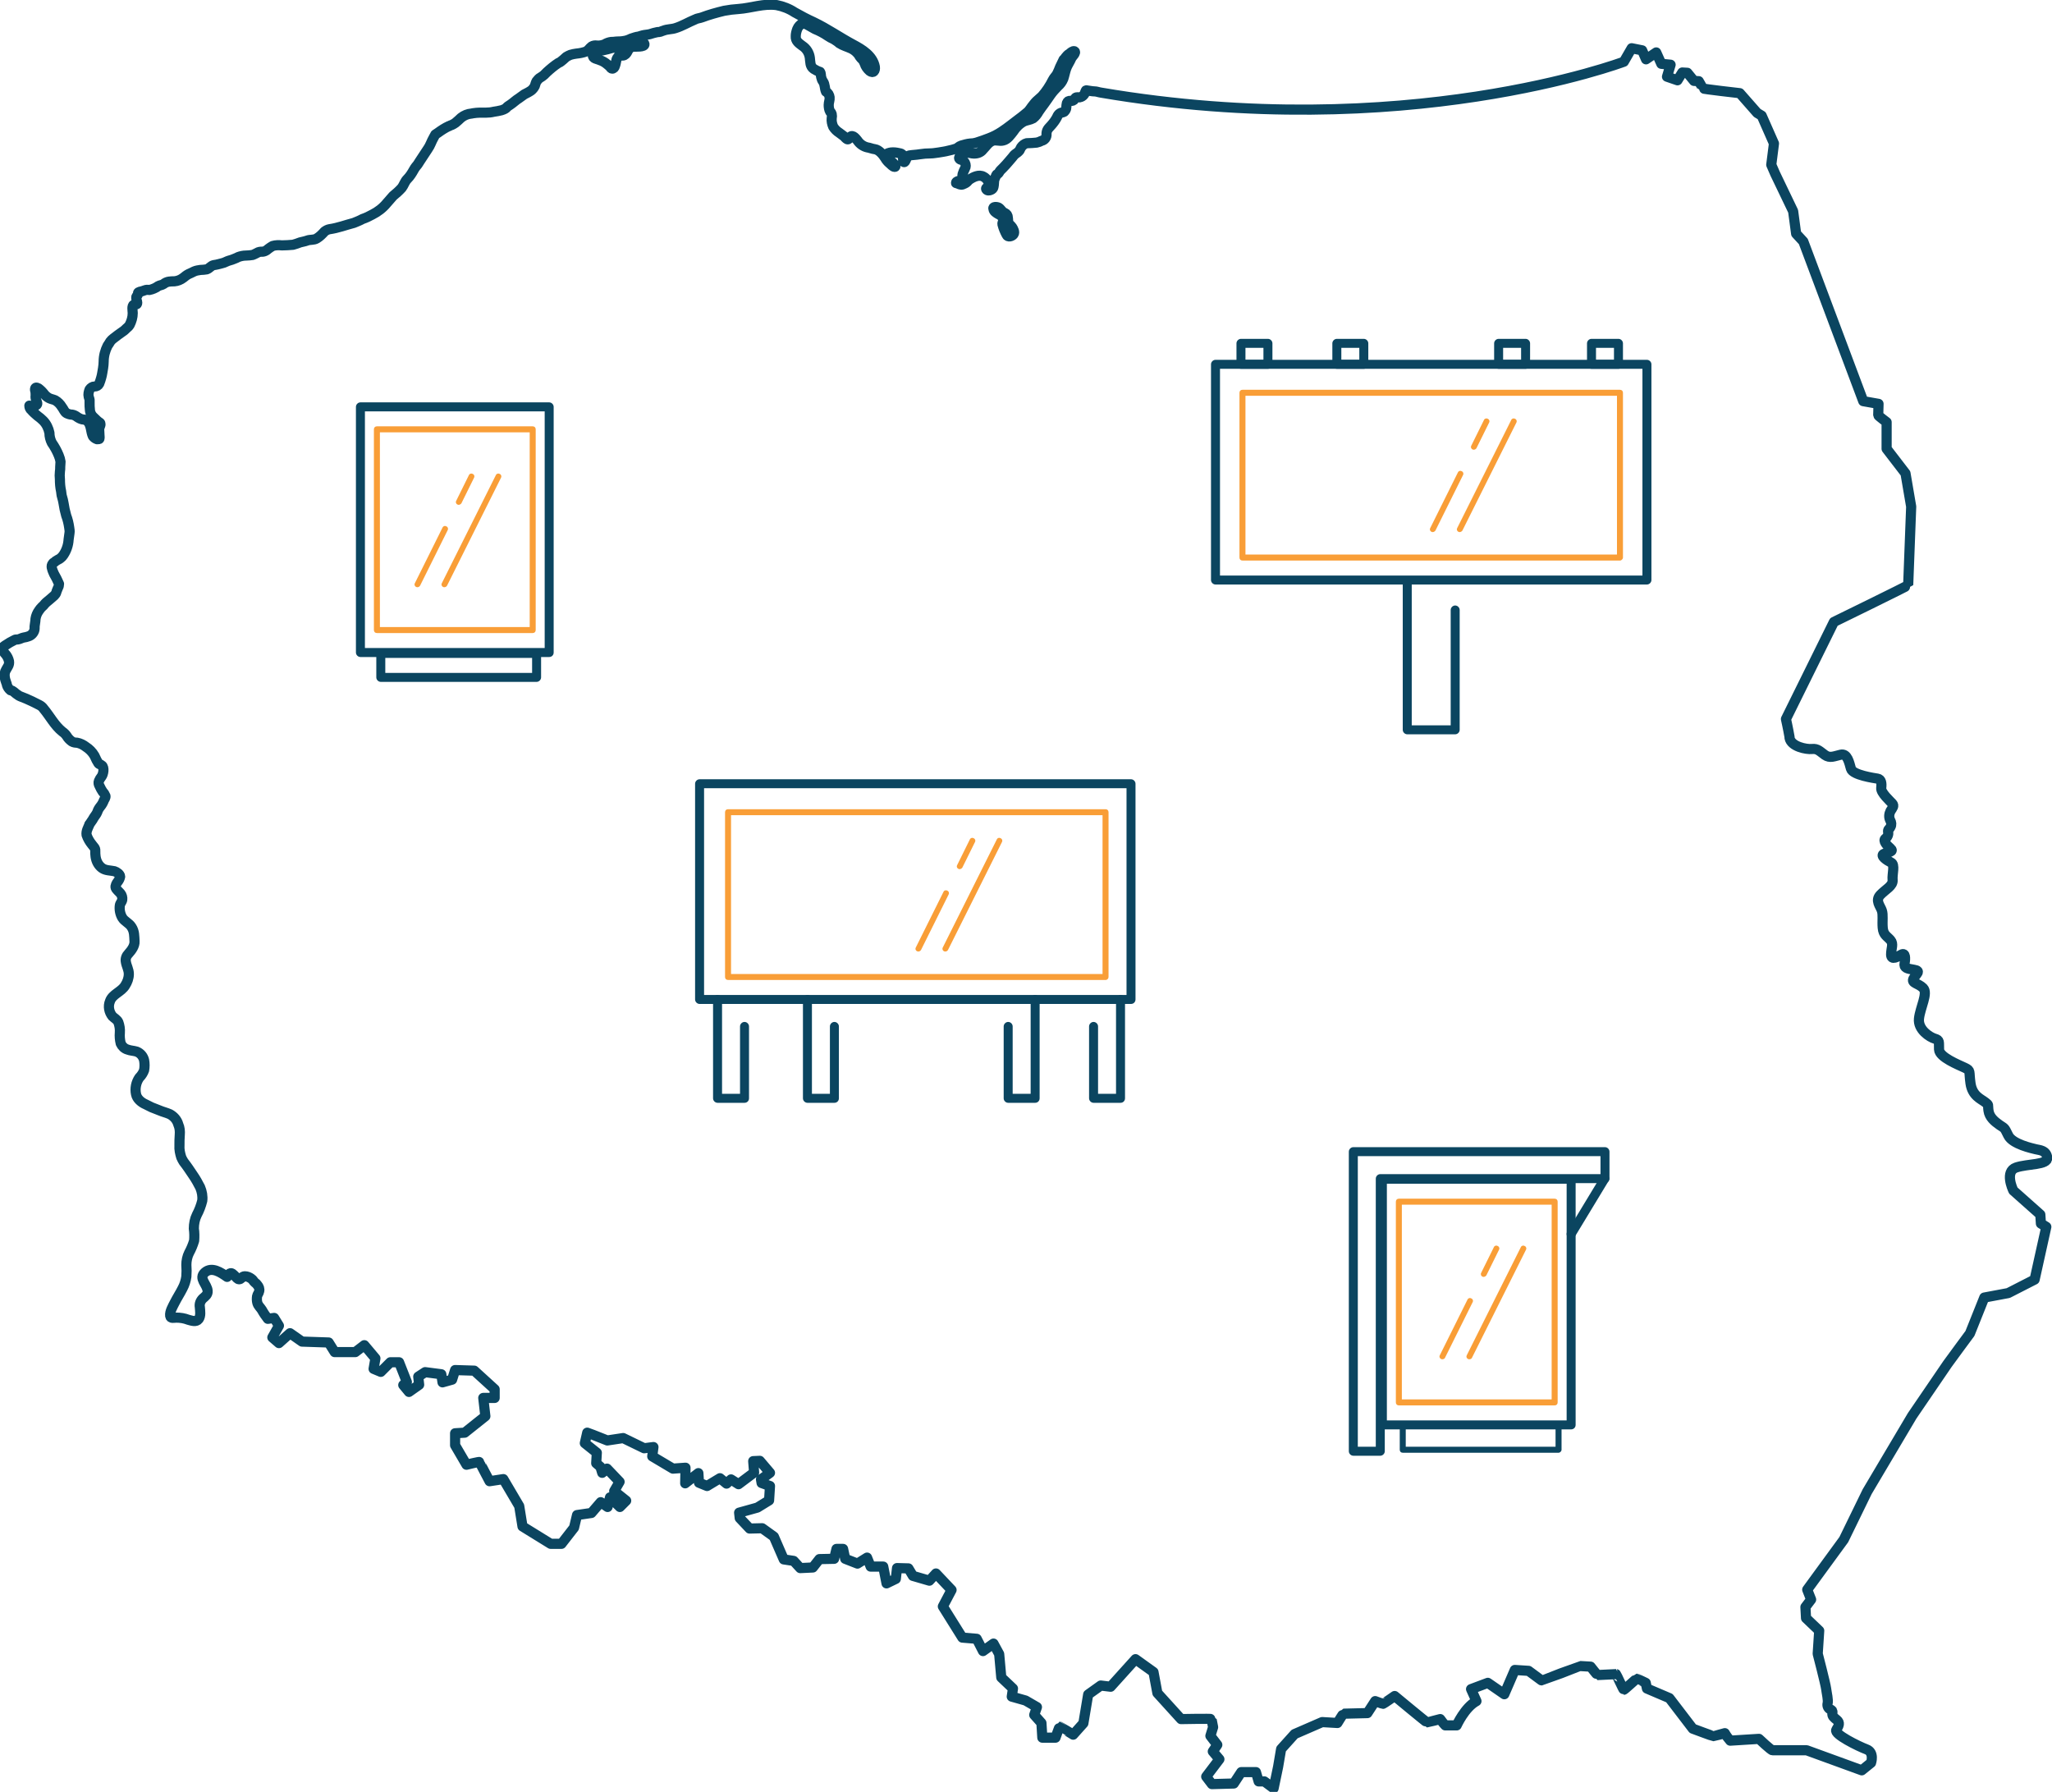 <svg width="607" height="530" viewBox="0 0 607 530" fill="none" xmlns="http://www.w3.org/2000/svg">
<g clip-path="url(#clip0)">
<path d="M327.03 289.856H215.361C214.83 289.856 214.475 289.502 214.475 288.97V240.232C214.475 239.701 214.83 239.346 215.361 239.346H327.03C327.562 239.346 327.916 239.701 327.916 240.232V288.97C327.916 289.413 327.562 289.856 327.03 289.856ZM216.248 288.084H326.144V241.118H216.248V288.084Z" fill="#F99E37"/>
<path d="M331.462 326.188H323.485C322.776 326.188 322.156 325.568 322.156 324.859V303.591C322.156 302.882 322.776 302.262 323.485 302.262C324.194 302.262 324.815 302.882 324.815 303.591V323.529H330.132V295.616C330.132 294.907 330.753 294.287 331.462 294.287C332.171 294.287 332.791 294.907 332.791 295.616V324.859C332.791 325.568 332.259 326.188 331.462 326.188Z" fill="#0B4560"/>
<path d="M220.236 326.188H212.26C211.551 326.188 210.93 325.568 210.93 324.859V295.616C210.93 294.907 211.551 294.287 212.26 294.287C212.969 294.287 213.589 294.907 213.589 295.616V323.529H218.907V303.591C218.907 302.882 219.527 302.262 220.236 302.262C220.945 302.262 221.565 302.882 221.565 303.591V324.859C221.565 325.568 221.034 326.188 220.236 326.188Z" fill="#0B4560"/>
<path d="M246.824 326.188H238.847C238.138 326.188 237.518 325.568 237.518 324.859V295.616C237.518 294.907 238.138 294.287 238.847 294.287C239.556 294.287 240.177 294.907 240.177 295.616V323.529H245.494V303.591C245.494 302.882 246.115 302.262 246.824 302.262C247.533 302.262 248.153 302.882 248.153 303.591V324.859C248.153 325.568 247.621 326.188 246.824 326.188Z" fill="#0B4560"/>
<path d="M306.203 326.188H298.227C297.518 326.188 296.897 325.568 296.897 324.859V303.591C296.897 302.882 297.518 302.262 298.227 302.262C298.936 302.262 299.556 302.882 299.556 303.591V323.529H304.874V295.616C304.874 294.907 305.494 294.287 306.203 294.287C306.912 294.287 307.533 294.907 307.533 295.616V324.859C307.533 325.568 307.001 326.188 306.203 326.188Z" fill="#0B4560"/>
<path d="M334.563 296.945H206.942C206.233 296.945 205.613 296.325 205.613 295.616V231.814C205.613 231.105 206.233 230.485 206.942 230.485H334.563C335.272 230.485 335.893 231.105 335.893 231.814V295.616C335.893 296.325 335.361 296.945 334.563 296.945ZM208.271 294.287H333.234V233.143H208.271V294.287Z" fill="#0B4560"/>
<path d="M279.615 281.438C279.438 281.438 279.35 281.438 279.261 281.349C278.818 281.172 278.641 280.64 278.906 280.197L294.859 248.296C295.036 247.853 295.568 247.676 296.011 247.942C296.454 248.119 296.632 248.651 296.366 249.094L280.413 280.995C280.236 281.261 279.97 281.438 279.615 281.438Z" fill="#F99E37"/>
<path d="M271.639 281.438C271.55 281.438 271.373 281.438 271.284 281.349C270.841 281.172 270.664 280.64 270.93 280.197L279.083 263.804C279.261 263.361 279.792 263.183 280.236 263.449C280.679 263.626 280.856 264.158 280.59 264.601L272.436 280.995C272.259 281.261 271.993 281.438 271.639 281.438Z" fill="#F99E37"/>
<path d="M283.869 257.069C283.692 257.069 283.603 257.069 283.515 256.98C283.072 256.803 282.894 256.272 283.16 255.828L286.883 248.296C287.06 247.853 287.592 247.676 288.035 247.942C288.478 248.119 288.655 248.651 288.389 249.094L284.667 256.626C284.49 256.892 284.135 257.069 283.869 257.069Z" fill="#F99E37"/>
<path d="M430.457 217.193H416.277C415.568 217.193 414.947 216.572 414.947 215.864V172.443C414.947 171.734 415.568 171.114 416.277 171.114C416.986 171.114 417.606 171.734 417.606 172.443V214.534H429.127V180.418C429.127 179.709 429.748 179.089 430.457 179.089C431.166 179.089 431.786 179.709 431.786 180.418V215.864C431.786 216.572 431.166 217.193 430.457 217.193Z" fill="#0B4560"/>
<path d="M487.178 172.886H359.556C358.847 172.886 358.227 172.265 358.227 171.557V107.755C358.227 107.046 358.847 106.425 359.556 106.425H487.178C487.887 106.425 488.507 107.046 488.507 107.755V171.557C488.507 172.265 487.887 172.886 487.178 172.886ZM360.885 170.227H485.848V109.084H360.885V170.227Z" fill="#0B4560"/>
<path d="M479.201 165.797H367.532C367.001 165.797 366.646 165.442 366.646 164.911V116.173C366.646 115.641 367.001 115.287 367.532 115.287H479.201C479.733 115.287 480.087 115.641 480.087 116.173V164.911C480.087 165.354 479.644 165.797 479.201 165.797ZM368.419 164.025H478.315V117.059H368.419V164.025Z" fill="#F99E37"/>
<path d="M431.786 157.379C431.697 157.379 431.52 157.379 431.432 157.29C430.988 157.113 430.811 156.581 431.077 156.138L447.03 124.237C447.207 123.794 447.739 123.617 448.182 123.882C448.625 124.06 448.802 124.591 448.536 125.034L432.584 156.935C432.406 157.201 432.052 157.379 431.786 157.379Z" fill="#F99E37"/>
<path d="M423.81 157.379C423.721 157.379 423.544 157.379 423.455 157.29C423.012 157.113 422.835 156.581 423.101 156.138L431.254 139.744C431.432 139.301 431.963 139.124 432.407 139.39C432.85 139.567 433.027 140.099 432.761 140.542L424.607 156.936C424.43 157.201 424.076 157.379 423.81 157.379Z" fill="#F99E37"/>
<path d="M435.952 133.01C435.863 133.01 435.686 133.01 435.597 132.921C435.154 132.744 434.977 132.212 435.243 131.769L438.965 124.237C439.142 123.794 439.674 123.617 440.117 123.882C440.56 124.06 440.737 124.591 440.472 125.034L436.749 132.567C436.572 132.832 436.306 133.01 435.952 133.01Z" fill="#F99E37"/>
<path d="M375.066 109.084H367.089C366.38 109.084 365.76 108.464 365.76 107.755V101.552C365.76 100.843 366.38 100.222 367.089 100.222H375.066C375.775 100.222 376.395 100.843 376.395 101.552V107.755C376.395 108.464 375.775 109.084 375.066 109.084ZM368.419 106.425H373.736V102.881H368.419V106.425Z" fill="#0B4560"/>
<path d="M478.758 109.084H470.782C470.073 109.084 469.452 108.464 469.452 107.755V101.552C469.452 100.843 470.073 100.222 470.782 100.222H478.758C479.467 100.222 480.087 100.843 480.087 101.552V107.755C480.087 108.464 479.467 109.084 478.758 109.084ZM472.111 106.425H477.428V102.881H472.111V106.425Z" fill="#0B4560"/>
<path d="M403.426 109.084H395.45C394.741 109.084 394.12 108.464 394.12 107.755V101.552C394.12 100.843 394.741 100.222 395.45 100.222H403.426C404.135 100.222 404.755 100.843 404.755 101.552V107.755C404.755 108.464 404.135 109.084 403.426 109.084ZM396.779 106.425H402.096V102.881H396.779V106.425Z" fill="#0B4560"/>
<path d="M451.284 109.084H443.308C442.599 109.084 441.978 108.464 441.978 107.755V101.552C441.978 100.843 442.599 100.222 443.308 100.222H451.284C451.993 100.222 452.613 100.843 452.613 101.552V107.755C452.613 108.464 451.993 109.084 451.284 109.084ZM444.637 106.425H449.955V102.881H444.637V106.425Z" fill="#0B4560"/>
<path d="M157.577 187.241H111.492C110.96 187.241 110.605 186.887 110.605 186.355V126.984C110.605 126.452 110.96 126.098 111.492 126.098H157.577C158.109 126.098 158.464 126.452 158.464 126.984V186.355C158.464 186.887 158.109 187.241 157.577 187.241ZM112.378 185.469H156.691V127.87H112.378V185.469Z" fill="#F99E37"/>
<path d="M158.729 201.685H112.644C111.935 201.685 111.314 201.065 111.314 200.356V193.267C111.314 192.558 111.935 191.938 112.644 191.938H158.729C159.438 191.938 160.059 192.558 160.059 193.267V200.356C160.059 201.065 159.438 201.685 158.729 201.685ZM113.973 199.027H157.4V194.596H113.973V199.027Z" fill="#0B4560"/>
<path d="M162.452 194.33H106.617C105.908 194.33 105.288 193.71 105.288 193.001V120.338C105.288 119.629 105.908 119.009 106.617 119.009H162.452C163.161 119.009 163.781 119.629 163.781 120.338V193.001C163.781 193.799 163.161 194.33 162.452 194.33ZM107.947 191.672H161.122V121.667H107.947V191.672Z" fill="#0B4560"/>
<path d="M131.433 173.683C131.344 173.683 131.167 173.683 131.078 173.595C130.635 173.418 130.458 172.886 130.724 172.443L146.676 140.542C146.854 140.099 147.385 139.922 147.828 140.187C148.272 140.365 148.449 140.896 148.183 141.339L132.23 173.24C132.053 173.506 131.787 173.683 131.433 173.683Z" fill="#F99E37"/>
<path d="M123.456 173.683C123.368 173.683 123.19 173.683 123.102 173.595C122.659 173.418 122.481 172.886 122.747 172.443L130.901 156.049C131.078 155.606 131.61 155.429 132.053 155.695C132.496 155.872 132.673 156.404 132.407 156.847L124.254 173.24C124.077 173.506 123.811 173.683 123.456 173.683Z" fill="#F99E37"/>
<path d="M135.687 149.315C135.598 149.315 135.421 149.315 135.332 149.226C134.889 149.049 134.712 148.517 134.978 148.074L138.7 140.542C138.877 140.099 139.409 139.922 139.852 140.187C140.295 140.365 140.473 140.896 140.207 141.339L136.484 148.872C136.307 149.137 135.953 149.315 135.687 149.315Z" fill="#F99E37"/>
<path d="M459.881 415.688H413.795C413.263 415.688 412.909 415.334 412.909 414.802V355.431C412.909 354.899 413.263 354.544 413.795 354.544H459.881C460.412 354.544 460.767 354.899 460.767 355.431V414.802C460.767 415.334 460.412 415.688 459.881 415.688ZM414.681 413.916H458.994V356.317H414.681V413.916Z" fill="#F99E37"/>
<path d="M461.033 429.689H414.947C414.416 429.689 414.061 429.335 414.061 428.803V421.714C414.061 421.182 414.416 420.828 414.947 420.828H461.033C461.565 420.828 461.919 421.182 461.919 421.714V428.803C461.919 429.246 461.476 429.689 461.033 429.689ZM415.834 427.917H460.147V422.6H415.834V427.917Z" fill="#0B4560"/>
<path d="M464.755 422.777H408.921C408.212 422.777 407.591 422.157 407.591 421.448V348.785C407.591 348.076 408.212 347.455 408.921 347.455H464.755C465.464 347.455 466.085 348.076 466.085 348.785V421.448C466.085 422.245 465.464 422.777 464.755 422.777ZM410.25 420.119H463.426V350.114H410.25V420.119Z" fill="#0B4560"/>
<path d="M408.3 430.575H400.324C399.615 430.575 398.995 429.955 398.995 429.246V340.632C398.995 339.923 399.615 339.303 400.324 339.303H474.77C475.479 339.303 476.099 339.923 476.099 340.632V348.607C476.099 349.316 475.479 349.936 474.77 349.936H409.63V429.246C409.63 429.955 409.009 430.575 408.3 430.575ZM401.653 427.917H406.971V348.607C406.971 347.898 407.591 347.278 408.3 347.278H473.441V341.961H401.653V427.917Z" fill="#0B4560"/>
<path d="M464.755 366.33C464.489 366.33 464.312 366.241 464.046 366.153C463.426 365.798 463.249 364.912 463.603 364.292L473.529 347.898C473.884 347.278 474.77 347.101 475.39 347.455C476.011 347.81 476.188 348.696 475.833 349.316L465.907 365.71C465.641 366.064 465.198 366.33 464.755 366.33Z" fill="#0B4560"/>
<path d="M434.622 402.041C434.534 402.041 434.356 402.041 434.268 401.953C433.825 401.776 433.647 401.244 433.913 400.801L449.866 368.9C450.043 368.457 450.575 368.279 451.018 368.545C451.461 368.723 451.638 369.254 451.373 369.697L435.42 401.598C435.331 401.864 434.977 402.041 434.622 402.041Z" fill="#F99E37"/>
<path d="M426.646 402.041C426.557 402.041 426.38 402.041 426.291 401.953C425.848 401.775 425.671 401.244 425.937 400.801L434.091 384.407C434.268 383.964 434.8 383.787 435.243 384.053C435.686 384.23 435.863 384.762 435.597 385.205L427.444 401.598C427.355 401.864 427 402.041 426.646 402.041Z" fill="#F99E37"/>
<path d="M438.876 377.673C438.788 377.673 438.611 377.673 438.522 377.584C438.079 377.407 437.902 376.875 438.167 376.432L441.89 368.9C442.067 368.457 442.599 368.279 443.042 368.545C443.485 368.723 443.662 369.254 443.396 369.697L439.674 377.23C439.497 377.495 439.142 377.673 438.876 377.673Z" fill="#F99E37"/>
<path d="M596.365 345.329C599.733 344.177 605.848 344.62 605.582 342.404C605.316 340.189 603.278 340.189 602.214 339.923C601.151 339.657 595.301 338.417 594.061 335.847C592.82 333.277 592.997 333.809 591.491 332.745C589.984 331.682 588.477 330.441 588.211 328.492C587.945 326.542 588.477 326.985 587.236 326.011C585.996 325.036 583.426 324.15 582.894 320.428C582.362 316.706 583.071 316.706 581.21 315.82C579.349 314.934 573.677 312.719 573.588 310.415C573.499 308.111 573.854 307.668 572.347 307.225C570.841 306.781 567.296 304.566 567.65 301.287C568.005 298.009 570.398 293.755 568.891 292.249C567.384 290.742 565.257 290.831 566.055 289.413C566.852 287.995 568.359 287.198 566.232 286.843C564.105 286.489 563.13 286.312 563.396 284.894C563.662 283.476 563.662 281.704 562.51 282.324C561.358 282.944 559.408 284.185 559.408 282.324C559.408 280.463 560.205 279.223 559.231 278.071C558.256 276.919 557.104 276.564 556.926 274.437C556.749 272.311 557.104 270.627 556.66 269.298C556.217 267.969 554.622 266.374 556.217 264.69C557.813 263.006 560.028 262.031 559.851 260.259C559.674 258.487 560.649 255.74 559.408 255.12C558.167 254.499 556.04 253.081 557.281 252.55C558.522 252.018 560.383 251.929 559.231 250.955C558.078 249.98 556.926 248.651 557.724 248.03C558.344 247.587 558.699 246.79 558.522 246.081C558.433 245.195 558.787 245.461 559.231 244.574C559.585 243.954 559.496 243.245 559.142 242.625C558.699 241.739 558.787 240.764 559.231 239.878C559.851 238.903 560.383 238.372 559.762 237.663C559.142 236.954 556.306 234.473 556.483 233.055C556.66 231.637 556.483 230.485 555.42 230.308C554.356 230.13 548.064 229.244 547.532 227.383C547 225.523 546.468 222.775 544.519 223.219C542.569 223.662 541.328 224.371 539.821 223.307C538.315 222.244 537.694 221.358 536.011 221.535C534.327 221.712 529.807 220.826 529.364 218.256C529.364 218.168 529.364 218.079 529.364 217.99C528.92 215.421 528.3 212.673 528.3 212.673L542.48 183.963C542.48 183.963 564.46 173.24 564.46 173.063C564.46 172.886 565.346 149.846 565.346 149.846L563.662 140.01L558.078 132.744V124.857C558.078 124.857 555.597 122.996 555.597 122.819C555.597 122.642 555.686 119.452 555.686 119.452L551.166 118.654L533.44 71.423L531.313 69.119L530.427 62.473L525.11 51.396L523.957 48.738L524.755 42.446L521.121 34.205L519.792 33.407L514.652 27.559C514.652 27.559 503.662 26.318 503.662 26.141C503.662 25.964 502.51 24.014 502.51 24.014L501.092 23.926L499.142 21.533L497.635 21.445L496.217 23.749L493.116 22.685L494.179 19.141L491.432 18.875L489.925 15.508L486.912 17.546L485.76 14.887L482.658 14.267L480.353 18.255C480.353 18.255 415.656 42.712 325.612 27.382C324.992 27.293 324.371 27.027 323.751 27.027C323.131 27.027 322.333 26.85 321.624 26.761C321.181 26.673 321.27 26.673 321.092 27.027C321.004 27.293 320.915 27.47 320.826 27.736C320.561 28.179 320.206 28.534 319.674 28.711C319.32 28.888 318.877 28.711 318.434 28.799C317.99 28.888 317.902 29.331 317.636 29.597C316.927 30.217 316.041 29.331 315.597 30.483C315.509 30.926 315.42 31.369 315.42 31.812C315.42 32.255 315.154 32.699 314.8 33.053C314.357 33.319 314.002 33.23 313.559 33.496C313.116 33.762 312.85 34.205 312.673 34.648C312.23 35.534 311.609 36.332 310.989 37.041C310.634 37.484 310.191 37.838 309.925 38.281C309.66 38.724 309.571 39.167 309.571 39.611C309.66 40.585 309.039 41.471 308.064 41.649C307.621 41.914 307.089 42.092 306.646 42.18C305.671 42.269 304.696 42.358 303.722 42.358C303.013 42.535 302.481 42.978 302.038 43.598C301.86 43.864 301.772 44.218 301.595 44.484C301.24 44.927 300.797 45.282 300.354 45.548C299.999 45.813 299.733 46.168 299.468 46.522C299.113 46.965 298.759 47.32 298.404 47.763C297.872 48.383 297.341 49.004 296.72 49.624L295.922 50.421C295.657 50.687 295.568 51.042 295.302 51.307C295.036 51.573 294.948 51.485 294.859 51.573C294.77 51.751 294.593 51.928 294.593 52.105C294.416 52.371 294.327 52.725 294.15 53.08C293.973 53.789 294.061 54.586 293.884 55.295C293.795 55.738 293.53 56.004 293.086 56.181C292.732 56.358 292.023 56.447 291.757 56.004C291.491 55.561 292.112 55.472 292.289 55.295C292.466 55.118 292.377 55.029 292.466 54.941C292.555 54.852 292.732 54.852 292.732 54.852C292.909 54.586 292.289 53.789 292.2 53.523C291.934 52.991 291.491 52.548 290.959 52.282C289.63 51.485 287.858 52.371 286.705 53.168C286.351 53.434 286.174 53.789 285.908 53.966C285.553 54.232 285.11 54.409 284.667 54.586C284.401 54.675 284.135 54.586 283.781 54.498C283.426 54.32 283.16 54.232 282.806 54.143C282.717 53.523 283.958 53.523 284.312 53.257C284.933 52.814 284.578 52.105 284.756 51.485C284.933 50.864 285.199 50.333 285.465 49.801C285.731 49.358 285.731 48.738 285.465 48.206C285.287 47.852 285.021 47.586 284.756 47.408C284.49 47.231 284.135 47.32 283.869 47.054C283.338 46.611 284.224 45.902 284.578 45.548C285.465 44.839 286.528 45.193 287.592 45.37C288.832 45.548 290.073 45.193 290.782 44.218C291.668 43.332 292.377 42.092 293.618 41.649C294.593 41.294 295.657 41.826 296.72 41.56C298.05 41.294 298.936 39.876 299.733 38.901C300.531 37.661 301.595 36.598 302.924 35.889C303.81 35.534 304.785 35.446 305.583 35.002C306.292 34.471 306.824 33.762 307.267 32.964C307.798 32.167 308.33 31.458 308.862 30.749C309.394 30.04 310.103 28.977 310.723 28.091C311.343 27.204 312.141 26.318 312.939 25.521C313.648 24.901 314.179 24.192 314.534 23.305C314.888 22.242 315.066 21.179 315.42 20.204C315.775 19.229 316.484 18.255 316.927 17.191C317.104 16.748 318.522 15.508 317.813 15.153C317.37 14.976 316.661 15.596 316.395 15.862C315.863 16.128 315.509 16.571 315.154 17.014C315.066 17.102 314.711 17.723 314.623 17.634C314.268 18.343 313.914 19.141 313.559 19.849C313.293 20.558 313.027 21.179 312.673 21.888C312.318 22.508 311.787 22.951 311.432 23.66C310.546 25.432 309.482 27.027 308.242 28.445C307.71 28.977 307.089 29.42 306.558 29.951C306.026 30.483 305.671 31.015 305.228 31.547C304.874 32.078 304.519 32.521 304.165 32.964C303.278 33.673 302.392 34.471 301.506 35.091C299.822 36.332 298.138 37.75 296.366 38.901C295.745 39.345 295.036 39.699 294.416 40.053C293.175 40.674 291.934 41.117 290.694 41.56L288.832 42.18C288.212 42.358 287.68 42.446 287.06 42.446C286.085 42.535 285.199 42.801 284.312 43.066C283.692 43.244 283.338 43.775 282.806 43.953C282.097 44.218 281.299 44.396 280.502 44.573C279.527 44.839 278.64 44.927 277.666 45.105C276.868 45.193 276.07 45.37 275.273 45.37C274.209 45.37 273.057 45.459 271.993 45.636C271.019 45.813 269.955 45.813 268.98 45.991C268.183 46.168 268.271 46.788 267.917 47.408C267.828 47.586 267.651 48.029 267.385 47.94C267.119 47.852 267.119 47.054 267.119 46.877C267.208 46.434 267.119 45.991 266.853 45.636C266.587 45.37 266.233 45.37 265.878 45.282C265.081 45.105 264.372 45.016 263.574 45.105C263.131 45.193 262.067 45.282 262.333 45.991C262.776 46.788 263.397 47.497 264.106 48.117C264.283 48.295 265.347 49.358 264.638 49.358C264.106 49.358 263.485 48.56 263.131 48.295C262.599 47.852 262.156 47.32 261.801 46.7C261.181 45.725 260.029 44.307 258.788 44.13C257.991 44.041 257.282 43.687 256.573 43.598C255.42 43.332 254.357 42.623 253.648 41.56C253.205 41.028 252.23 39.699 251.521 40.497C251.166 40.851 250.989 41.56 250.369 41.028C250.103 40.762 249.837 40.585 249.66 40.319C249.217 39.965 248.685 39.611 248.242 39.256C247.533 38.813 246.912 38.193 246.469 37.484C246.115 36.686 245.937 35.8 246.026 35.002C246.115 34.559 246.115 34.205 246.026 33.762C245.937 33.496 245.849 33.23 245.583 33.053C245.228 32.433 245.14 31.724 245.14 31.015C245.14 30.306 245.494 29.509 245.406 28.799C245.317 28.091 244.963 27.47 244.342 27.116C243.899 26.141 244.076 24.989 243.456 24.103C243.19 23.749 243.013 23.305 242.924 22.862C242.747 22.331 242.924 21.799 242.57 21.267C241.949 21.09 241.24 20.736 240.708 20.381C239.556 19.584 239.734 18.343 239.556 17.102C239.379 15.685 238.581 14.355 237.341 13.558C236.277 12.76 235.302 12.14 235.391 10.722C235.391 10.013 235.568 9.304 235.834 8.596C236.1 7.887 236.72 7.266 237.341 6.912C237.518 7.001 237.961 6.912 238.138 7.001C238.404 7.178 238.759 7.266 239.025 7.444C239.734 7.798 240.354 8.241 241.063 8.596C242.392 9.127 243.722 9.836 244.874 10.634C245.406 10.988 246.026 11.343 246.646 11.608C247.178 11.963 247.799 12.317 248.242 12.76C249.305 13.469 250.635 13.824 251.787 14.355C252.496 14.71 253.116 15.153 253.648 15.773C253.914 16.039 254.091 16.305 254.268 16.659C254.534 17.014 254.8 17.368 255.155 17.634C255.42 17.989 255.598 18.343 255.775 18.786C256.041 19.672 256.573 20.381 257.282 21.002C258.345 21.799 258.965 20.913 258.788 19.761C258.168 16.482 255.066 14.621 252.407 13.204C248.419 11.077 244.785 8.507 240.708 6.557C238.759 5.671 236.898 4.697 235.036 3.633C233.441 2.57 231.58 1.861 229.719 1.506C225.908 0.975 222.186 2.393 218.463 2.658C217.045 2.747 215.627 2.924 214.209 3.19C211.994 3.722 209.778 4.342 207.651 5.14C206.942 5.405 206.233 5.405 205.613 5.76C203.663 6.557 201.802 7.709 199.763 8.33C198.7 8.684 197.459 8.596 196.307 9.039C195.952 9.127 195.598 9.304 195.332 9.393C195.066 9.482 194.8 9.482 194.534 9.482C193.737 9.659 192.939 9.836 192.23 10.102C191.521 10.279 190.812 10.279 190.103 10.457C189.66 10.545 189.305 10.722 188.951 10.811C188.153 10.899 187.444 11.165 186.647 11.431C185.938 11.786 185.229 12.052 184.431 12.14C183.633 12.317 182.836 12.229 182.038 12.317C181.595 12.406 181.24 12.406 180.797 12.406C180.088 12.495 179.379 12.76 178.847 13.115C178.138 13.381 177.341 13.558 176.543 13.469C176.011 13.381 175.48 13.469 175.037 13.735C174.416 14.178 174.062 14.887 173.353 15.242C172.378 15.596 171.403 15.773 170.428 15.862C169.896 15.95 169.276 16.039 168.744 16.216C168.301 16.394 167.946 16.571 167.503 16.837C167.237 17.102 166.883 17.368 166.617 17.634C166.263 17.9 165.642 18.52 165.199 18.609C163.958 19.407 162.806 20.381 161.743 21.356C161.477 21.622 161.211 21.888 160.945 22.154C160.679 22.419 160.236 22.685 159.97 22.862C159.438 23.128 159.084 23.571 158.729 24.014C158.463 24.457 158.375 24.989 158.198 25.432C157.932 25.964 157.577 26.407 157.134 26.761C156.514 27.204 155.805 27.559 155.096 27.913C154.564 28.268 154.032 28.711 153.5 29.065C152.614 29.597 151.817 30.395 151.019 30.926C150.753 31.104 150.487 31.281 150.221 31.458C149.867 31.724 149.778 31.99 149.424 32.167C149.069 32.344 148.715 32.521 148.36 32.61C147.562 32.787 146.853 32.964 146.056 33.053C145.347 33.23 144.549 33.319 143.752 33.319C143.131 33.319 142.511 33.319 141.89 33.319C141.27 33.319 140.561 33.407 139.941 33.496L139.497 33.585C138.345 33.673 137.282 34.116 136.396 34.825C135.864 35.357 135.332 35.8 134.712 36.332C134.357 36.598 134.003 36.775 133.648 36.952C133.382 37.041 133.116 37.129 132.851 37.306H132.762C131.61 37.838 130.546 38.547 129.571 39.256C129.305 39.433 129.04 39.611 128.774 39.788C128.596 40.142 128.419 40.408 128.242 40.762C127.622 41.826 127.267 43.066 126.558 44.041C125.76 45.282 124.963 46.434 124.165 47.674C123.811 48.206 123.545 48.738 123.102 49.181C122.836 49.535 122.57 49.89 122.393 50.244C121.861 51.219 121.241 52.194 120.443 52.991C119.734 53.7 119.468 54.763 118.848 55.561C118.05 56.447 117.164 57.245 116.277 57.953C115.657 58.663 115.037 59.371 114.416 60.08C113.264 61.498 111.758 62.65 110.162 63.448C109.187 63.979 108.301 64.422 107.238 64.777C106.44 65.22 105.554 65.574 104.667 65.929C102.275 66.549 99.97 67.435 97.489 67.79C96.957 67.878 96.425 68.144 95.982 68.499C95.273 69.296 94.564 70.005 93.678 70.537C92.791 71.068 91.728 70.803 90.842 71.157C90.133 71.423 89.424 71.511 88.803 71.689C88.094 71.954 87.385 72.22 86.676 72.398C85.613 72.486 84.461 72.575 83.397 72.575C82.511 72.486 81.536 72.486 80.65 72.752C80.207 73.018 79.763 73.284 79.32 73.638C78.877 74.081 78.346 74.347 77.814 74.436C77.371 74.436 76.839 74.436 76.396 74.613C75.864 74.879 75.244 75.233 74.712 75.41C74.091 75.499 73.382 75.588 72.762 75.588C71.964 75.588 71.167 75.765 70.458 76.031C69.837 76.385 69.217 76.562 68.597 76.828C67.976 77.005 67.356 77.183 66.824 77.449C66.47 77.626 66.026 77.803 65.583 77.892C65.14 77.98 64.697 78.157 64.165 78.246C63.9 78.335 63.545 78.335 63.19 78.423C62.393 78.601 61.95 79.398 61.152 79.664C60.532 79.753 59.911 79.841 59.291 79.841C58.67 79.93 58.05 80.018 57.43 80.284C56.898 80.55 56.366 80.816 55.746 81.082C55.214 81.348 54.682 81.791 54.239 82.145C53.442 82.765 52.555 83.12 51.58 83.209C51.049 83.209 50.517 83.209 49.985 83.297C49.365 83.386 48.833 83.652 48.39 84.006C47.858 84.361 47.238 84.361 46.795 84.626C46.44 84.892 45.997 85.158 45.554 85.335C45.111 85.513 44.668 85.69 44.136 85.778C43.693 85.69 43.25 85.69 42.806 85.867C42.363 86.044 41.832 86.221 41.3 86.31C40.679 86.487 40.857 86.665 40.768 87.196C40.679 87.462 40.413 87.551 40.325 87.816C40.325 87.994 40.325 88.171 40.325 88.348C40.325 88.791 40.591 89.057 40.591 89.5C40.591 90.298 40.059 89.943 39.616 90.12C38.907 90.386 39.261 91.981 39.261 92.602C39.261 93.842 38.907 94.994 38.375 96.058C38.109 96.501 37.755 96.855 37.4 97.121C37.046 97.475 36.691 97.83 36.248 98.096C35.362 98.716 34.387 99.425 33.501 100.134C33.146 100.4 32.88 100.665 32.614 101.02C32.349 101.463 32.083 101.906 31.817 102.261C31.108 103.678 30.665 105.273 30.665 106.957C30.665 107.577 30.576 108.286 30.487 108.907C30.31 109.793 30.221 110.767 29.956 111.654C29.778 112.274 29.601 112.894 29.335 113.514C29.069 114.046 28.538 114.312 28.006 114.312C27.386 114.312 26.854 114.666 26.499 115.198C26.233 115.907 26.056 116.616 26.233 117.325C26.322 117.591 26.411 117.945 26.499 118.211C26.499 118.565 26.499 118.831 26.499 119.186C26.499 119.895 26.499 120.515 26.588 121.135C26.588 121.756 26.854 122.376 27.208 122.908C27.474 123.262 27.917 123.616 28.272 123.971C28.538 124.237 28.803 124.503 29.158 124.768C29.512 125.034 29.69 125.034 29.69 125.3C29.867 125.832 29.335 126.363 29.335 126.895C29.335 127.427 29.424 128.047 29.424 128.667C29.424 128.933 29.512 129.465 29.424 129.731C29.335 129.997 28.981 129.819 28.715 129.908C28.183 129.731 27.829 129.465 27.474 129.022C26.854 127.693 27.031 126.009 26.056 124.768C25.613 124.325 25.081 124.06 24.461 124.06C23.929 123.971 23.397 123.705 22.866 123.351C22.422 122.996 21.891 122.73 21.359 122.642C20.739 122.642 20.207 122.464 19.675 122.199C19.055 121.844 18.789 120.958 18.346 120.426C17.814 119.54 17.105 118.831 16.307 118.388C15.687 118.122 15.066 118.034 14.535 117.768C14.003 117.502 13.471 117.059 13.117 116.616C12.585 115.907 12.053 115.375 11.344 114.844C10.724 114.489 10.281 114.578 10.369 115.375C10.547 115.907 10.547 116.439 10.547 116.97C10.458 117.413 10.547 117.945 10.724 118.388C10.901 118.92 11.344 119.54 10.635 119.895C10.015 120.072 9.394 120.161 8.685 119.983C8.685 120.515 8.863 120.958 9.306 121.312C9.838 121.933 10.458 122.464 11.078 122.996C11.699 123.439 12.23 123.882 12.762 124.414C13.737 125.389 14.357 126.718 14.623 128.047C14.623 129.111 14.889 130.085 15.332 130.971C16.13 132.123 16.839 133.364 17.371 134.693C17.637 135.314 17.814 135.934 17.902 136.554C17.902 137.086 17.814 137.617 17.814 138.061C17.814 138.504 17.814 139.035 17.725 139.478C17.637 140.276 17.637 140.985 17.725 141.782C17.725 142.934 17.814 144.175 18.08 145.327C18.168 145.859 18.168 146.39 18.346 146.922C18.523 147.542 18.7 148.163 18.789 148.783C18.966 150.023 19.232 151.264 19.586 152.505C20.029 153.657 20.295 154.809 20.473 156.049C20.561 156.581 20.65 157.113 20.561 157.644C20.473 158.265 20.384 158.885 20.295 159.594C20.207 161.189 19.675 162.784 18.789 164.113C18.523 164.467 18.346 164.733 17.991 164.999C17.725 165.265 17.371 165.442 17.016 165.619C16.662 165.797 16.307 166.063 16.041 166.328C15.864 166.417 15.687 166.506 15.598 166.683C14.978 167.392 15.421 168.367 15.687 169.075C16.041 170.05 16.662 170.848 17.016 171.734C17.194 172.088 17.282 172.354 17.459 172.709C17.459 173.063 17.371 173.506 17.194 173.772C17.016 174.304 16.75 174.747 16.662 175.19C16.573 175.544 16.307 175.899 16.041 176.165C15.598 176.519 15.155 176.962 14.712 177.317C14.269 177.671 14.003 177.937 13.649 178.203C13.383 178.469 13.117 178.734 12.851 179.089C12.585 179.355 12.23 179.62 11.965 179.975C11.699 180.329 11.433 180.684 11.167 181.127C10.724 181.924 10.458 182.811 10.458 183.697C10.369 184.14 10.369 184.494 10.281 184.937C10.192 185.38 10.281 185.823 10.192 186.267C10.015 187.153 9.306 187.95 8.42 188.216C7.976 188.393 7.533 188.482 7.002 188.57C6.47 188.659 5.938 189.014 5.406 189.102C5.14 189.191 4.874 189.102 4.52 189.191C4.343 189.279 4.165 189.368 3.988 189.457C3.279 189.811 2.482 190.254 1.861 190.697C1.329 191.052 0.532 191.406 0.798 192.115C0.975 192.647 1.241 193.09 1.595 193.444C2.127 194.065 2.482 194.773 2.659 195.571C2.836 196.723 2.216 197.255 1.773 198.141C1.064 199.293 1.418 200.799 1.861 201.951C1.95 202.128 2.038 202.394 2.038 202.571C2.216 203.192 2.57 203.723 3.102 204.167C3.368 204.255 3.634 204.255 3.811 204.432C4.077 204.61 4.431 204.875 4.697 205.141C5.14 205.407 5.495 205.762 5.938 205.939C7.179 206.382 8.331 206.914 9.483 207.445C10.192 207.8 10.901 208.154 11.61 208.509C12.142 208.774 12.585 209.129 12.94 209.661C14.801 211.876 16.13 214.534 18.434 216.395C18.966 216.75 19.409 217.193 19.764 217.724C20.118 218.345 20.65 218.876 21.27 219.32C21.713 219.585 22.245 219.674 22.777 219.674C23.752 219.851 24.638 220.294 25.436 220.915C26.411 221.535 27.297 222.421 27.917 223.484L28.095 223.839C28.36 224.459 28.715 225.168 29.069 225.7C29.335 226.143 29.778 226.054 30.133 226.409C30.93 227.029 30.576 228.978 30.044 229.687C29.69 230.13 29.424 230.574 29.247 231.017C29.069 231.46 29.158 231.991 29.424 232.434C29.69 233.055 30.044 233.675 30.399 234.207C30.753 234.561 31.019 235.004 31.196 235.447C31.285 235.89 30.93 236.333 30.753 236.688C30.487 237.397 30.133 238.017 29.69 238.549C29.335 238.992 28.981 239.523 28.803 240.144C28.538 240.853 28.006 241.384 27.651 242.005C27.474 242.359 27.297 242.625 27.031 242.979C26.942 243.157 26.765 243.334 26.677 243.511C26.588 243.688 26.499 243.688 26.411 243.866C26.411 243.866 26.411 243.777 26.499 243.777C26.056 244.84 25.436 245.815 25.613 246.967C25.968 248.03 26.499 248.917 27.208 249.803C27.651 250.423 28.272 250.866 28.183 251.664C28.183 252.195 28.183 252.816 28.272 253.347C28.449 254.676 29.069 255.917 30.133 256.715C31.196 257.512 32.614 257.424 33.855 257.689C34.476 257.867 35.539 258.576 35.539 259.284C35.45 259.816 35.185 260.348 34.83 260.791C34.476 261.234 34.032 262.031 34.21 262.563C34.387 263.095 35.185 263.715 35.628 264.247C36.071 264.778 36.248 265.487 36.16 266.108C36.071 266.728 35.539 267.171 35.45 267.791C35.273 269.032 35.539 270.361 36.16 271.425C36.868 272.576 38.198 273.02 38.907 274.172C39.793 275.501 39.705 276.919 39.793 278.425C39.882 279.754 38.907 281.083 38.021 282.058C37.4 282.678 37.046 283.565 37.223 284.451C37.4 285.691 38.109 286.755 38.109 288.084C38.109 289.325 37.666 290.477 37.046 291.451C35.894 293.401 33.235 294.021 32.526 296.148C31.905 297.654 32.26 299.338 33.235 300.579C33.855 301.199 34.653 301.553 35.007 302.351C35.362 303.326 35.539 304.389 35.45 305.452C35.362 306.516 35.45 307.579 35.716 308.642C36.071 309.44 36.78 310.149 37.666 310.415C38.552 310.769 39.527 310.769 40.413 311.035C41.566 311.478 42.363 312.453 42.629 313.605C42.806 314.58 42.806 315.554 42.629 316.529C42.363 317.327 41.832 318.124 41.211 318.744C40.236 320.162 39.882 321.934 40.236 323.618C40.502 325.036 41.832 326.099 43.072 326.631C43.693 326.897 44.224 327.251 44.845 327.517C45.642 327.872 46.529 328.137 47.326 328.492C48.124 328.846 49.276 329.112 50.251 329.555C51.403 330.176 52.378 331.239 52.733 332.568C53.176 333.543 53.264 334.606 53.176 335.67C53.087 336.733 53.087 337.796 53.087 338.771C52.998 340.012 53.264 341.164 53.619 342.316C53.796 342.759 54.062 343.202 54.328 343.645C55.303 344.885 56.189 346.215 57.075 347.544C57.873 348.696 58.582 349.936 59.202 351.177C59.734 352.418 60 353.835 59.823 355.165C59.468 356.583 58.936 358 58.227 359.33C57.607 360.57 57.341 361.988 57.341 363.406C57.518 364.558 57.518 365.798 57.43 366.95C57.075 368.191 56.544 369.432 55.923 370.584C55.391 371.647 55.126 372.887 55.126 374.128C55.214 375.28 55.214 376.432 55.126 377.584C54.948 378.825 54.594 379.977 53.973 381.129C53.264 382.546 52.378 383.876 51.669 385.293C51.137 386.357 50.162 387.952 50.34 389.192C50.428 390.079 51.492 389.724 52.112 389.724C53.353 389.724 54.505 389.901 55.657 390.344C56.632 390.61 58.05 391.142 58.759 390.167C59.468 389.192 59.202 387.775 59.114 386.623C58.936 385.648 59.291 384.762 60 384.053C60.709 383.433 61.507 382.901 61.418 381.837C61.329 379.888 58.582 378.116 60.62 376.343C62.659 374.571 65.317 376.343 67.179 377.673C67.356 377.141 68.065 376.255 68.685 376.698C69.04 376.964 69.306 377.23 69.572 377.495C69.837 377.761 70.281 378.382 70.724 378.382C70.99 378.382 71.255 378.204 71.433 378.027C71.698 377.673 72.053 377.495 72.408 377.495C73.117 377.495 73.737 377.761 74.357 378.204C74.8 378.47 74.978 379.002 75.421 379.356C75.687 379.534 75.953 379.799 76.13 380.065C76.573 380.597 76.839 381.217 76.662 381.926C76.573 382.458 76.13 382.901 76.041 383.433C75.953 384.053 75.953 384.762 76.13 385.382C76.396 386.268 77.016 386.711 77.459 387.42C77.991 388.395 78.611 389.281 79.232 390.079L81.093 389.813L82.511 392.117L80.561 395.573L82.511 397.256L85.79 394.332L89.335 396.813L97.223 397.079L98.995 399.915H105.111L107.769 397.877L111.049 401.776L110.517 404.877L112.644 405.763L115.48 402.928H118.05L120.354 408.776L119.291 409.662L120.975 411.7L123.988 409.574L123.722 407.181L125.76 405.852L130.546 406.472L130.901 408.865L133.737 408.067L134.623 405.232L140.295 405.409L146.322 410.903V413.473H142.954L143.574 418.878L137.459 423.752L134.623 423.929V427.474L137.991 433.234C137.991 433.234 141.89 432.259 141.89 432.436C141.89 432.613 144.815 438.107 144.815 438.107L148.892 437.487L153.589 445.462L154.564 451.488L162.895 456.628H166.085L169.808 451.842L170.694 448.121L174.948 447.5L177.695 444.31L179.734 445.728L180.443 442.892L183.367 445.728L185.229 443.867L181.684 441.032L183.279 438.285L179.556 434.386L178.138 435.626L177.607 433.854L176.366 432.79L176.543 429.689L172.998 426.853L173.707 423.752L175.391 424.372L179.645 426.056L184.342 425.347L190.546 428.36L193.294 428.005L192.939 430.752L199.054 434.386L202.777 434.12L202.688 438.728L206.587 435.715L206.765 438.55L209.158 439.525L212.969 437.221L214.918 438.816L216.248 437.576L218.463 438.993L223.072 435.538L222.806 432.17L224.756 432.082L227.769 435.626L225.11 437.576L225.288 438.639L227.769 439.525L227.503 443.779L224.047 445.905L218.641 447.412L218.818 449.007L221.742 452.108L225.465 452.02L228.921 454.501L231.846 461.236L234.771 461.679L236.72 463.805L240.443 463.628L242.392 461.147L246.735 461.058L247.444 458.134H249.394L250.014 461.058L253.648 462.476L256.484 460.704L257.547 463.362H261.27L262.245 468.325L264.992 466.995L265.347 463.805L268.714 463.894L270.044 466.109L274.918 467.527L276.868 465.4L281.476 470.274L278.906 475.148L284.667 484.364L288.921 484.718L290.782 488.351L293.884 486.136L295.568 489.238L296.188 496.149L299.645 499.428L299.29 501.821L303.367 502.973L306.735 504.922L305.937 507.226L308.064 509.619L308.33 513.961H312.23C312.23 513.961 313.382 510.682 313.47 510.682C313.559 510.682 317.459 513.075 317.459 513.075L320.472 509.707L321.89 501.2L325.612 498.542L328.537 498.896L335.893 490.744L341.21 494.554L342.363 500.757L349.364 508.467C349.364 508.467 358.404 508.29 358.404 508.467C358.404 508.644 358.847 510.859 358.847 510.859L358.049 513.429L360.088 516.088L358.758 518.037L360.708 520.341L356.809 525.481L358.493 527.696L364.962 527.519L367.178 524.151H371.521L372.318 526.898H374.002L376.749 528.937L378.079 522.556L378.965 517.328L382.953 512.897L391.107 509.353L395.627 509.619C395.627 509.619 397.311 506.872 397.399 506.872L404.489 506.695L406.794 503.15C406.794 503.15 408.921 503.948 409.098 503.948C409.275 503.948 412.554 501.644 412.554 501.644C412.554 501.644 421.949 509.442 422.126 509.442C422.303 509.442 426.026 508.467 426.026 508.467C426.469 509.087 427 509.796 427.532 510.328H430.9C430.9 510.328 433.293 505.011 436.749 503.15L435.154 499.605L440.117 497.745L444.992 501.112L448.093 493.934L452.17 494.2C452.17 494.2 455.272 496.504 455.893 496.947C455.893 496.947 455.981 497.036 456.07 497.036C456.158 497.036 467.414 492.782 467.503 492.782L470.516 492.959C470.516 492.959 472.466 495.441 472.554 495.441L478.049 495.175C478.138 495.175 480.176 499.783 480.353 499.783C480.531 499.783 484.076 496.504 484.164 496.504C484.253 496.504 486.823 497.745 486.823 497.745L487.178 499.428L493.825 502.264L500.737 511.302C500.737 511.302 506.675 513.518 506.853 513.518C507.03 513.518 510.22 512.632 510.22 512.632C510.664 513.429 511.195 514.138 511.816 514.847L520.324 514.315C520.324 514.315 523.869 517.683 524.312 517.683H534.415L550.723 523.62L553.47 521.404C553.47 521.404 554.533 518.303 552.141 517.417C549.748 516.531 542.392 512.898 543.189 511.657C543.987 510.416 544.341 509.53 543.367 508.733C542.392 507.935 541.948 507.581 542.037 506.783C542.126 505.986 541.949 505.897 541.505 505.631C540.796 505.365 540.442 504.568 540.619 503.859C540.885 502.884 540.353 500.846 540.176 499.428C539.999 498.01 537.694 489.149 537.694 489.149L538.138 482.326L534.238 478.604L534.061 475.325L535.745 473.11L534.593 470.186L545.405 455.387L552.318 441.209L565.612 418.79L576.07 403.459L579.703 398.497L582.717 394.421L586.971 383.787L594.061 382.458L601.86 378.47L605.316 362.874L603.721 361.899L603.544 359.241L595.567 352.152C595.301 351.62 592.997 346.481 596.365 345.329ZM295.391 61.41C296.011 61.764 296.277 62.473 296.897 62.827C297.518 63.182 297.872 63.27 298.05 63.891C298.138 64.422 298.227 65.043 298.227 65.574C298.315 66.283 299.024 66.638 299.379 67.169C299.733 67.701 300.265 68.676 299.822 69.296C299.379 69.916 298.138 70.271 297.784 69.473C297.252 68.499 296.809 67.435 296.543 66.372C296.454 65.929 296.632 65.84 296.72 65.486C296.809 65.043 296.72 64.6 296.454 64.245C296.1 63.625 295.657 63.536 295.213 63.27C294.77 63.005 293.973 62.562 293.884 61.853C293.53 61.055 294.859 61.144 295.391 61.41ZM175.391 16.305C175.657 15.153 177.341 14.976 178.316 14.887C179.291 14.71 180.177 14.444 181.063 14.178C182.038 14.001 183.102 14.444 184.076 14.355C185.317 14.09 186.469 13.735 187.621 13.204C188.065 13.026 190.457 12.052 190.635 13.026C190.812 14.001 187.887 13.735 187.356 13.824C186.647 13.912 186.115 14.267 185.76 14.976C185.494 15.508 185.229 16.039 184.697 16.305C184.165 16.571 183.633 16.305 183.102 16.571C182.658 16.925 182.393 17.368 182.304 17.9C182.215 18.52 182.038 19.229 181.772 19.849C181.684 20.027 181.595 20.115 181.418 20.204C181.063 20.47 180.709 20.204 180.531 19.849C180.265 19.584 180 19.318 179.645 19.052C178.936 18.432 178.138 17.989 177.252 17.723C176.809 17.457 175.214 17.368 175.391 16.305Z" stroke="#0B4560" stroke-width="3" stroke-miterlimit="10" stroke-linecap="round" stroke-linejoin="round"/>
</g>
<defs>
<clipPath id="clip0">
<rect width="607" height="530" fill="white"/>
</clipPath>
</defs>
</svg>
